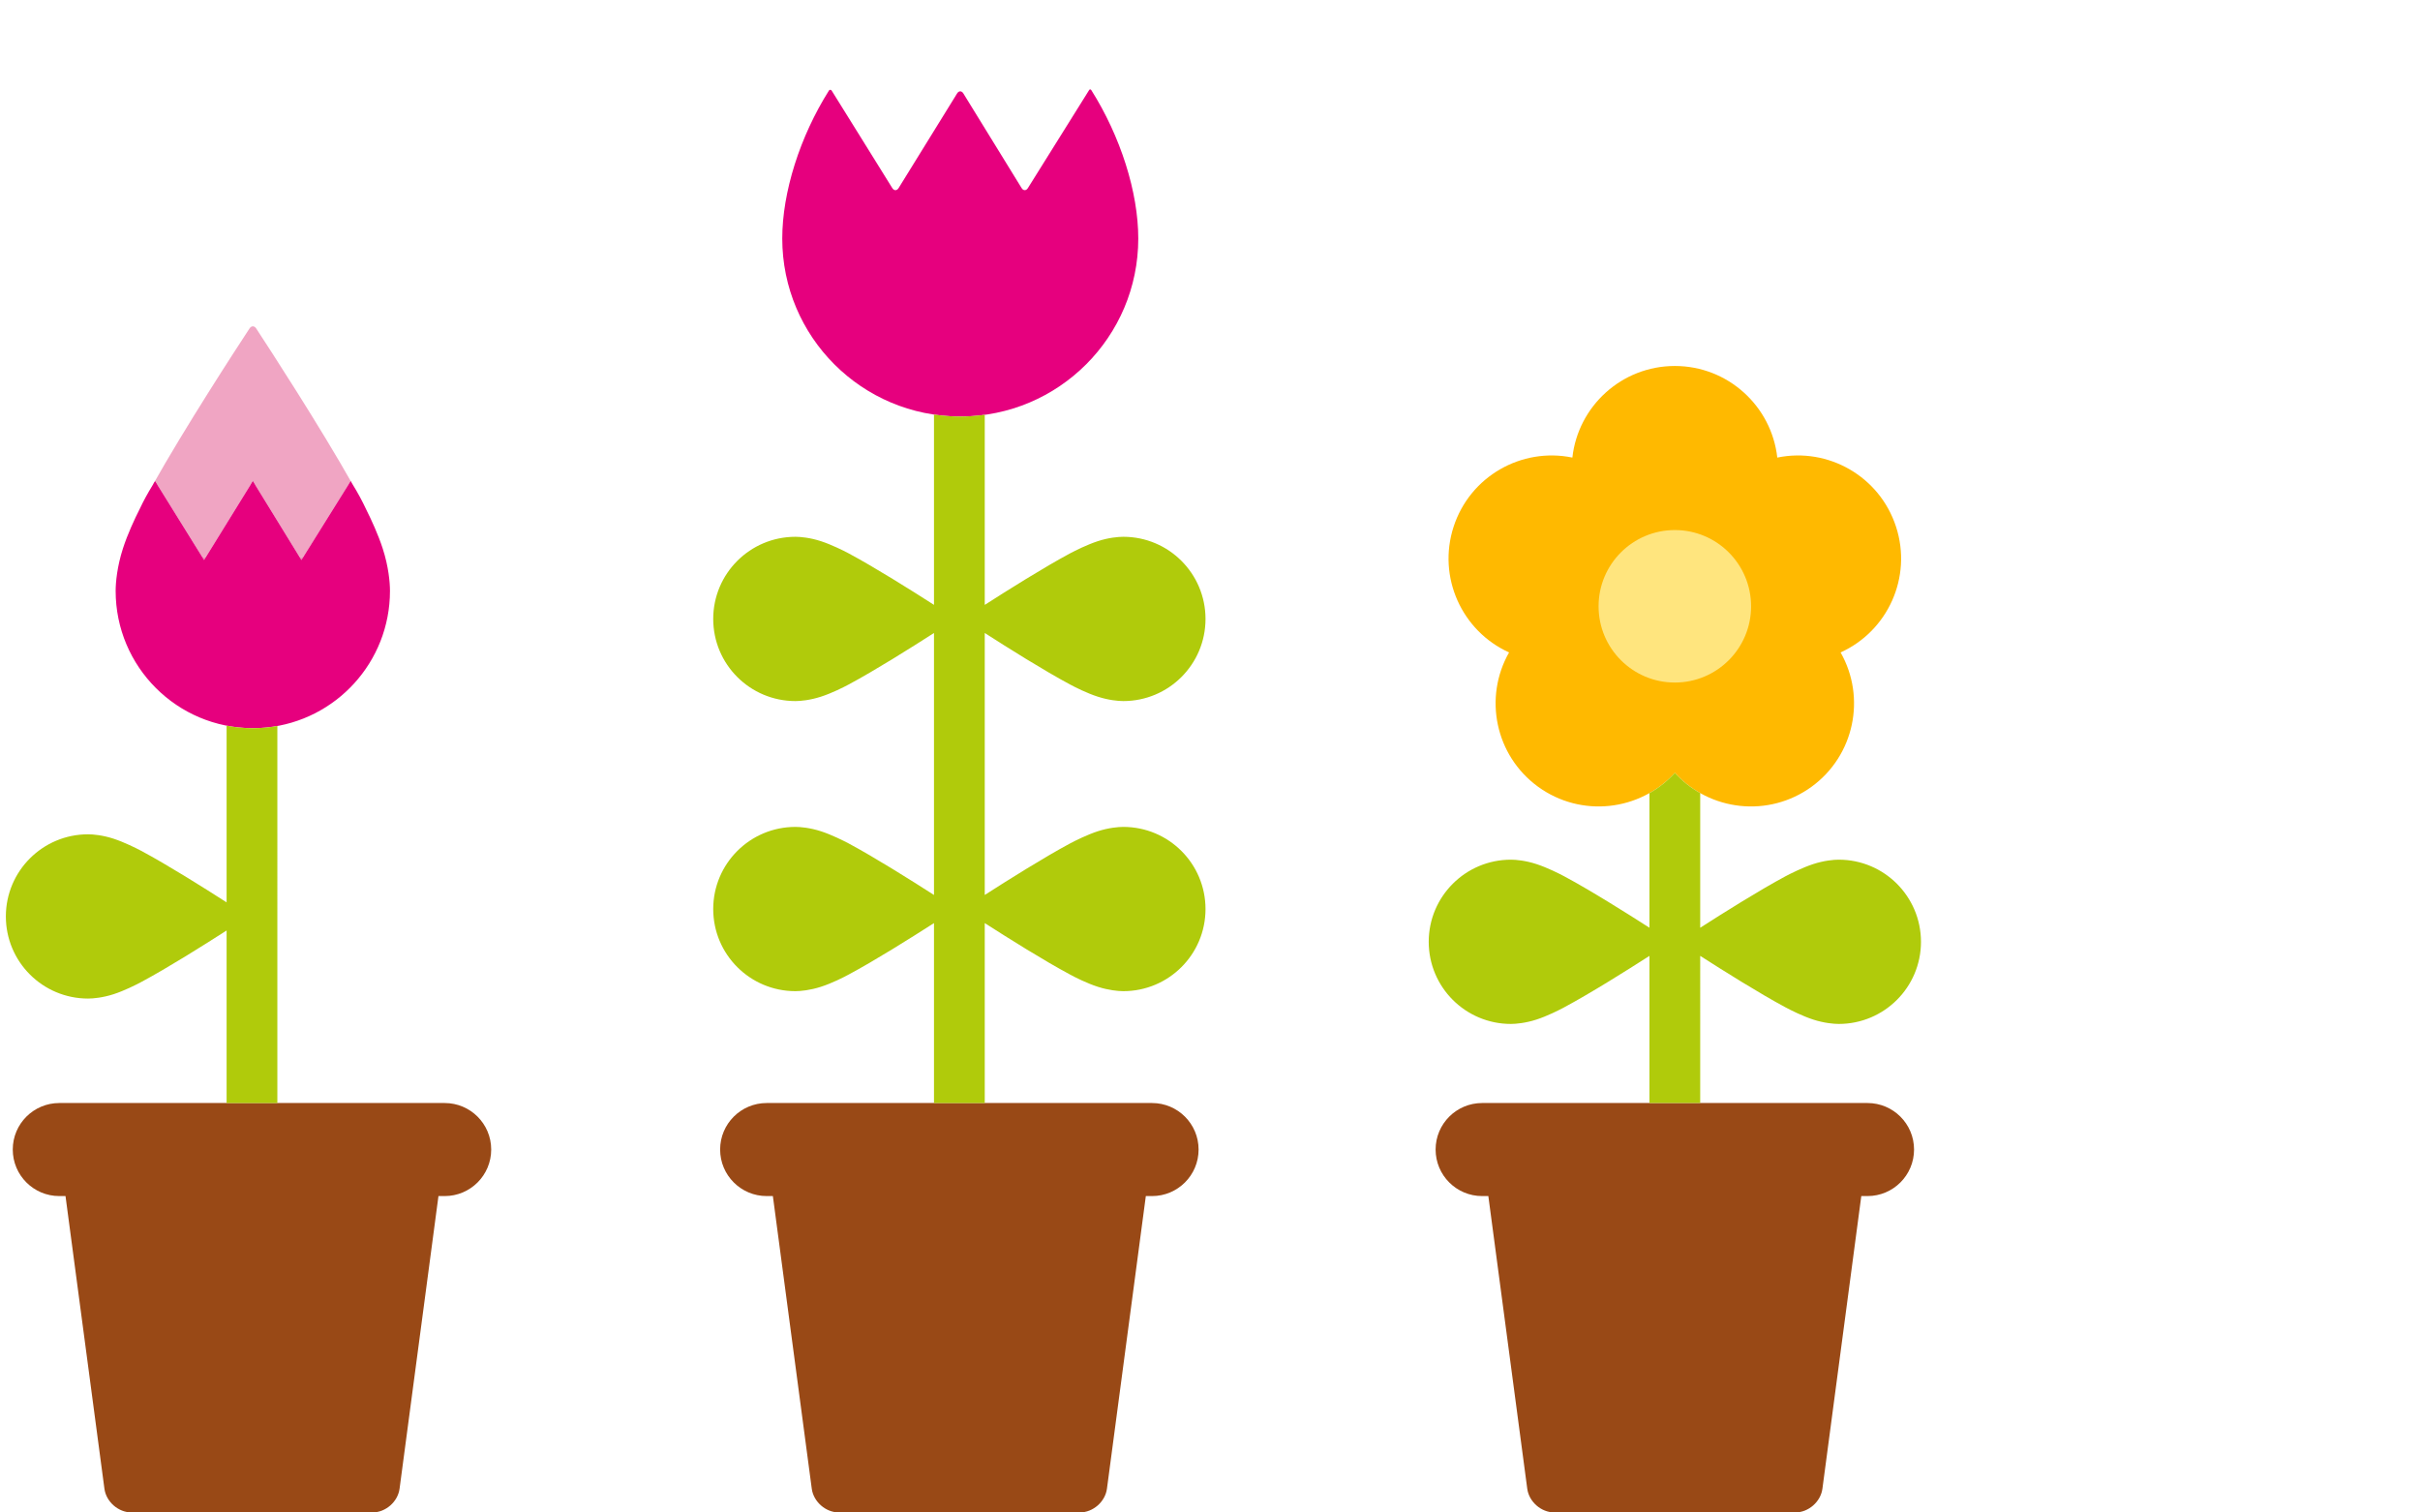 <?xml version="1.0" encoding="utf-8"?>
<!-- Generator: Adobe Illustrator 16.0.0, SVG Export Plug-In . SVG Version: 6.00 Build 0)  -->
<!DOCTYPE svg PUBLIC "-//W3C//DTD SVG 1.1//EN" "http://www.w3.org/Graphics/SVG/1.1/DTD/svg11.dtd">
<svg version="1.1" xmlns="http://www.w3.org/2000/svg" xmlns:xlink="http://www.w3.org/1999/xlink" x="0px" y="0px" viewBox="0 0 912 570" enable-background="new 0 0 912 570" xml:space="preserve">
<g id="Lager_1" display="none">
	<g id="Lager_3" display="inline">
		<path fill="#FFFFFF" d="M772.077,54.432c-8.301-27.464-33.8-47.467-63.975-47.467c-34.271,0-62.502,25.795-66.396,59.016
			c-0.279,2.438-1.468,7.3-6.354,8.796c-25.187,7.77-43.88,30.592-43.88,58.272c0,33.476,27.14,60.617,60.625,60.617
			c25.248,0,89.391,0,115.642,0c36.579,0,66.238-29.654,66.238-66.237c0-31.71-22.324-58.024-52.035-64.701
			C773.925,60.922,772.778,56.724,772.077,54.432z"/>
		<path fill="#FFFFFF" d="M288.146,88.178c0.164-1.167,0.128-2.376,0.128-3.579c0-29.609-24.012-53.622-53.631-53.622
			c-8.708,0-16.654,2.632-24.158,5.792c-7.291,3.048-10.792-0.009-12.654-2.132c-15.203-17.313-37.477-28.247-62.325-28.247
			c-45.794,0-82.922,37.123-82.922,82.917c0,3.672,0.297,7.274,0.722,10.822c1.08,9.115-4.026,10.452-6.717,11.637
			C20.108,123.411,1.618,149.861,1.618,180.63c0,41.525,33.662,75.183,75.209,75.183c41.538,0,134.764,0,180.139,0
			c45.392,0,82.169-36.795,82.169-82.156c0-31.508-17.734-58.847-43.759-72.643C292.601,99.544,286.854,97.581,288.146,88.178z"/>
		<g>
			<g>
				<path fill="#994916" d="M436.813,249.317c0.774,2.141,1.066,3.154,1.066,3.154c1.04,3.665,3.924,7.651,6.393,8.846
					c2.478,1.203,7.328,3.521,10.766,5.176l27.546,13.253c3.438,1.667,3.438,4.366,0,6.021L447.59,302.55
					c-3.341,1.606-6.451,5.826-7.088,9.539c1.372-9.578,2.115-19.367,2.115-29.326C442.622,271.025,440.563,259.768,436.813,249.317
					z"/>
				<path fill="#994916" d="M239.28,487.591c9.77-0.09,19.379-0.805,28.778-2.209c-0.792,0.119-1.222,0.165-1.222,0.165
					c-3.796,0.469-5.69,3.743-4.238,7.265l29.016,70.046c1.46,3.53-0.465,6.41-4.282,6.41h-7.314c-3.818,0-8.137-2.88-9.587-6.41
					l-28.53-68.856C240.448,490.458,239.254,487.591,239.28,487.591c0,0,0,0,0.014,0C239.28,487.591,239.28,487.591,239.28,487.591z
					"/>
				<path fill="#994916" d="M214.105,494.559v67.781c0,3.822-3.12,6.928-6.942,6.928h-5.699c-3.81,0-6.934-3.105-6.934-6.928
					v-67.781c0-3.821-3.128-6.924-6.947-6.924h33.468C217.229,487.635,214.105,490.737,214.105,494.559z"/>
			</g>
			<g>
				<path fill="#FFB900" d="M4.158,482.719L77.11,409.77l75.908-75.907l51.1-51.1c0,0,56.109-59.953,79.342-78.195
					c16.163-12.694,38.445-20.593,60.374-20.593c54.563,0,98.784,44.237,98.784,98.788c0,113.137-91.718,204.872-204.859,204.872
					H115.135H6.21C2.379,487.635,1.467,485.418,4.158,482.719z"/>
			</g>
			<path fill="#994916" d="M335.666,267.989c0,13.636,11.057,24.698,24.699,24.698c13.645,0,24.707-11.062,24.707-24.698
				c0-13.636-11.062-24.698-24.707-24.698C346.722,243.291,335.666,254.353,335.666,267.989z"/>
			<g>
				<path fill="#994916" d="M251.846,304.793c17.672,16.414,28.733,39.883,28.733,65.904c0,49.755-40.316,90.071-90.058,90.071
					c-0.248,0-0.248,0-0.248,0c-0.278,0.018-3.646,0.018-7.459,0.018H73.872c-3.805,0-4.73-2.213-2.027-4.902
					c0,0,134.163-134.163,148.848-148.844C235.387,292.346,246.798,300.098,251.846,304.793z"/>
			</g>
			<path fill="#994916" d="M511.866,41.371c-0.846-3.19-4.155-5.098-7.34-4.239l-20.973,5.62c-3.19,0.858-8.403,2.256-11.58,3.101
				l-0.618,0.16c-3.173,0.858-5.094,4.159-4.235,7.344l5.81,21.685c0.862,3.186,2.247,8.407,3.105,11.584l11.074,41.339
				c0.86,3.19-1.069,5.207-4.281,4.491c0,0-6.628-1.46-13.172,0.287c-16.385,4.385-26.123,21.242-21.72,37.623
				c4.389,16.406,21.247,26.118,37.625,21.732c12.124-3.247,20.588-13.317,22.397-24.972c0.554-3.477,0.415-4.778,0.415-4.778
				c-0.356-3.274-0.635-5.965-0.622-5.965c0.031-0.004-0.659-2.61-1.509-5.787l-18.61-69.501c-0.858-3.181,1.043-6.486,4.221-7.345
				l20.991-5.624c3.182-0.854,5.083-4.163,4.225-7.34L511.866,41.371z"/>
		</g>
	</g>
</g>
<g id="Lager_3_2_">
	<g>
		<g>
			<path fill="#994916" d="M434.157,415.688H288.92c-9.675,0-17.533,7.844-17.533,17.526c0,9.699,7.858,17.541,17.533,17.541h2.343
				L305.92,561.03c0.652,4.938,5.256,8.956,10.223,8.956h90.791c4.982,0,9.579-4.018,10.231-8.956l14.65-110.274h2.341
				c9.684,0,17.543-7.842,17.543-17.541C451.7,423.532,443.841,415.688,434.157,415.688z"/>
		</g>
		<path fill="#E6007E" d="M410.493,33.88c-0.267,0.388-0.845,1.35-0.845,1.35l-11.135,17.822l-11.137,17.823l0,0
			c-0.652,1.054-1.719,1.054-2.371,0l-10.973-17.823L363.059,35.23v-0.008c-0.652-1.054-1.72-1.061-2.373,0l-11.018,17.83
			l-11.017,17.823c-0.652,1.054-1.734,1.054-2.386,0l-11.077-17.823c0,0-11.351-18.267-11.736-18.861
			c-0.385-0.594-0.889-0.327-1.067-0.052c-10.92,17.32-17.585,38.293-17.585,55.746c0,37.047,30.025,67.081,67.088,67.081
			c37.04,0,67.08-30.034,67.08-67.081c0-17.511-6.731-38.567-17.705-55.931C411.116,33.748,410.76,33.495,410.493,33.88z"/>
		<path fill="#B0CB0B" d="M403.272,257.966c1.898,1.022,6.42,3.307,10.469,4.596c4.062,1.32,7.666,1.646,9.579,1.646
			c17.127,0,30.99-13.848,30.99-30.968c-0.014-17.082-13.863-30.944-30.99-30.944c-1.913,0-5.517,0.324-9.579,1.644
			c-4.048,1.32-8.571,3.59-10.469,4.597c-9.832,5.278-23.532,13.88-32.161,19.425v-71.648c-3.01,0.415-6.095,0.652-9.223,0.652
			c-3.367,0-6.673-0.259-9.905-0.732v71.713c-8.631-5.546-22.325-14.131-32.163-19.41c-1.905-1.006-6.413-3.277-10.475-4.597
			c-4.055-1.32-7.651-1.644-9.571-1.644c-17.127,0-30.976,13.862-30.991,30.944c0,17.12,13.863,30.968,30.991,30.968
			c1.92,0,5.516-0.327,9.571-1.646c4.062-1.289,8.57-3.574,10.475-4.596c9.838-5.265,23.532-13.864,32.163-19.418v98.732
			c-8.631-5.545-22.325-14.146-32.163-19.425c-1.905-1.008-6.413-3.276-10.475-4.595c-4.055-1.307-7.651-1.632-9.571-1.632
			c-17.127,0-30.976,13.864-30.991,30.945c0,17.111,13.863,30.959,30.991,30.959c1.92,0,5.516-0.339,9.571-1.644
			c4.062-1.29,8.57-3.574,10.475-4.613c9.838-5.249,23.532-13.864,32.163-19.395v67.808h19.127v-67.808
			c8.629,5.53,22.33,14.146,32.161,19.395c1.898,1.039,6.42,3.323,10.469,4.613c4.062,1.305,7.666,1.644,9.579,1.644
			c17.127,0,30.99-13.848,30.99-30.959c-0.014-17.081-13.863-30.945-30.99-30.945c-1.913,0-5.517,0.325-9.579,1.632
			c-4.048,1.318-8.571,3.587-10.469,4.595c-9.832,5.279-23.532,13.88-32.161,19.425v-98.732
			C379.74,244.102,393.44,252.701,403.272,257.966z"/>
	</g>
	<g>
		<g>
			<g>
				<path fill="#FFB900" d="M568.707,245.88c-9.669,16.979-5.232,38.864,10.941,50.623c16.18,11.744,38.362,9.209,51.529-5.234
					c13.165,14.443,35.348,16.979,51.525,5.234c16.163-11.758,20.61-33.644,10.941-50.623c17.797-8.058,27.076-28.374,20.896-47.366
					c-6.185-19.031-25.624-30.019-44.751-26.068c-2.168-19.41-18.623-34.52-38.611-34.52c-19.99,0-36.461,15.11-38.613,34.52
					c-19.129-3.95-38.583,7.037-44.764,26.068C541.633,217.507,550.914,237.822,568.707,245.88z"/>
			</g>
			<g>
				<path fill="#FFE57E" d="M659.912,228.495c0,15.874-12.854,28.729-28.734,28.729c-15.867,0-28.738-12.856-28.738-28.729
					c0-15.866,12.871-28.736,28.738-28.736C647.058,199.759,659.912,212.629,659.912,228.495z"/>
			</g>
			<g>
				<path fill="#994916" d="M703.788,415.688H558.551c-9.669,0-17.528,7.844-17.528,17.526c0,9.699,7.859,17.541,17.528,17.541
					h2.344l14.662,110.274c0.652,4.938,5.25,8.956,10.231,8.956h90.775c4.983,0,9.578-4.018,10.233-8.956l14.649-110.274h2.342
					c9.683,0,17.54-7.842,17.54-17.541C721.328,423.532,713.471,415.688,703.788,415.688z"/>
			</g>
		</g>
		<path fill="#B0CB0B" d="M640.74,360.233c8.646,5.545,22.332,14.146,32.161,19.409c1.914,1.024,6.42,3.308,10.469,4.611
			c4.062,1.305,7.667,1.631,9.579,1.631c17.128,0,30.992-13.849,30.992-30.959c-0.019-17.068-13.864-30.946-30.992-30.946
			c-1.912,0-5.518,0.326-9.579,1.646c-4.049,1.319-8.555,3.589-10.469,4.597c-9.829,5.264-23.515,13.864-32.161,19.41v-50.74
			c-3.513-1.975-6.748-4.524-9.563-7.623c-2.819,3.099-6.066,5.648-9.564,7.623v50.74c-8.631-5.546-22.315-14.146-32.161-19.41
			c-1.899-1.008-6.405-3.277-10.471-4.597c-4.047-1.319-7.666-1.646-9.579-1.646c-17.109,0-30.974,13.878-30.974,30.946
			c0,17.11,13.864,30.959,30.974,30.959c1.913,0,5.532-0.326,9.579-1.631c4.065-1.304,8.571-3.587,10.471-4.611
			c9.846-5.263,23.53-13.864,32.161-19.409v55.455h19.127V360.233z"/>
	</g>
	<g>
		<g>
			<path fill="none" d="M58.434,181.298c-0.229,0.371-0.453,0.757-0.667,1.133c0,0,0-0.007,0.008-0.007
				c0.112-0.163,0.349-0.547,0.682-1.089L58.434,181.298z"/>
			<polygon fill="#E690B4" points="112.407,209.115 112.407,209.115 104.438,196.17 			"/>
			<path fill="#E690B4" d="M57.73,182.485c0.008-0.016,0.029-0.045,0.044-0.061c-0.008,0-0.008,0-0.008,0
				C57.752,182.456,57.738,182.469,57.73,182.485z"/>
			<path fill="#E690B4" d="M57.775,182.424c0.237-0.279,1.23-0.221,1.854,0.795l-1.171-1.885
				C58.124,181.877,57.887,182.261,57.775,182.424z"/>
			<polygon fill="#E690B4" points="75.716,209.115 75.716,209.115 67.672,196.17 			"/>
			<path fill="#E690B4" d="M114.78,209.13c0,0,0,0,0.008,0l16.168-25.918c0.638-1.039,1.283-1.706,1.417-1.503
				c-0.037-0.067-0.112-0.189-0.238-0.388L114.78,209.13z"/>
			<path fill="#E690B4" d="M86.103,196.17l8.007-12.958c0.652-1.054,1.712-1.054,2.358,0l-1.179-1.921L86.103,196.17z"/>
			<path fill="#E690B4" d="M132.38,181.708c0,0,0,0-0.006,0C132.418,181.766,132.425,181.78,132.38,181.708z"/>
			<polygon fill="#E690B4" points="59.628,183.22 67.672,196.17 59.628,183.22 			"/>
			<path fill="#E690B4" d="M112.407,209.115l1.179,1.928l1.194-1.913C114.128,210.167,113.061,210.167,112.407,209.115z"/>
			<polygon fill="#E690B4" points="96.468,183.212 104.438,196.17 96.476,183.212 			"/>
			<path fill="#E690B4" d="M75.716,209.115l1.193,1.928l9.193-14.873l-8.005,12.945C77.452,210.167,76.376,210.167,75.716,209.115z"
				/>
			<path fill="#F0A5C3" d="M96.652,123.945l-0.118-0.186c-0.015-0.009-0.022-0.022-0.03-0.039c-0.683-0.977-1.743-0.977-2.423,0
				c-0.008,0.016-0.023,0.029-0.03,0.039l-0.119,0.186c-5.182,7.889-24.169,37.083-36.529,59.102
				c0.111-0.187,0.215-0.37,0.327-0.562c-0.037,0.058-0.052,0.074,0.008-0.029c0,0,0.021-0.016,0.029-0.024
				c0.214-0.376,0.438-0.762,0.667-1.133l0.023,0.037l1.171,1.885l8.044,12.951l8.044,12.945c0.66,1.052,1.735,1.052,2.381,0
				l8.005-12.945l9.187-14.879l1.179,1.921h0.008l7.963,12.958l7.969,12.945c0.654,1.052,1.721,1.052,2.373,0.015l17.355-27.81
				l0.015-0.022c0.246,0.4,0.467,0.815,0.712,1.2C120.481,160.556,101.791,131.79,96.652,123.945z"/>
			<path fill="#E690B4" d="M57.738,182.456c-0.06,0.103-0.045,0.087-0.008,0.029c0.008-0.016,0.021-0.029,0.037-0.054
				C57.76,182.44,57.738,182.456,57.738,182.456z"/>
		</g>
		<g>
			<path fill="#E6007E" d="M144.221,206.7c-1.668-5.191-4.286-10.841-6.176-14.621c-1.534-3.291-3.276-6.495-5.183-9.58
				c-0.245-0.385-0.466-0.8-0.712-1.2l-18.564,29.745l-18.297-29.752L76.91,211.043l-18.476-29.745
				c-0.362,0.571-0.682,1.171-1.03,1.749c-1.713,2.788-3.306,5.68-4.7,8.66c-1.92,3.765-4.648,9.609-6.37,14.992
				c-2.194,6.774-2.75,12.795-2.75,15.983c0,28.596,23.146,51.743,51.704,51.743c1.75,0,3.47-0.09,5.175-0.253
				c26.097-2.595,46.5-24.644,46.5-51.49C146.964,219.495,146.431,213.474,144.221,206.7z"/>
		</g>
		<g>
			<g>
				<path fill="#994916" d="M167.582,415.688H22.344c-9.675,0-17.534,7.844-17.534,17.526c0,9.699,7.859,17.541,17.534,17.541h2.343
					L39.351,561.03c0.645,4.938,5.25,8.956,10.216,8.956h90.791c4.976,0,9.571-4.018,10.223-8.956l14.658-110.274h2.343
					c9.683,0,17.533-7.842,17.533-17.541C185.115,423.532,177.265,415.688,167.582,415.688z"/>
			</g>
		</g>
		<path fill="#B0CB0B" d="M104.527,273.581c-1.342,0.251-2.691,0.459-4.063,0.592c-1.706,0.163-3.425,0.253-5.175,0.253
			c-3.38,0-6.681-0.328-9.891-0.951v66.592c-8.622-5.545-22.316-14.144-32.154-19.409c-1.905-1.008-6.42-3.275-10.475-4.597
			c-4.064-1.32-7.652-1.646-9.571-1.646c-17.127,0-30.976,13.865-30.991,30.946c0,17.11,13.863,30.959,30.991,30.959
			c1.919,0,5.507-0.324,9.571-1.631c4.055-1.305,8.57-3.587,10.475-4.611c9.838-5.263,23.532-13.864,32.154-19.409v65.02h19.128
			V273.581z"/>
	</g>
</g>
<g id="Lager_2" display="none">
	<g id="Lager_3_1_" display="inline">
		<path fill="#FFFFFF" d="M243.15,72.142c0.139-0.991,0.108-2.016,0.108-3.037c0-25.126-20.377-45.504-45.512-45.504
			c-7.39,0-14.133,2.234-20.501,4.915c-6.188,2.586-9.158-0.007-10.738-1.809c-12.9-14.693-31.804-23.972-52.89-23.972
			C74.757,2.735,43.25,34.238,43.25,73.1c0,3.116,0.253,6.172,0.613,9.184c0.916,7.735-3.418,8.869-5.7,9.875
			C15.691,102.042,0,124.487,0,150.598c0,35.238,28.566,63.8,63.823,63.8c35.249,0,114.361,0,152.867,0
			c38.52,0,69.729-31.225,69.729-69.718c0-26.738-15.049-49.938-37.134-61.645C246.931,81.789,242.054,80.121,243.15,72.142z"/>
	</g>
	<g display="inline">
		<path fill="#E6007E" d="M215.061,256.197c-1.496-4.658-3.834-9.682-5.531-13.095c-1.375-2.942-2.941-5.813-4.64-8.578
			c-0.227-0.351-0.429-0.718-0.639-1.067l-16.64,26.626l-16.385-26.644l-16.464,26.644l-16.543-26.626
			c-0.342,0.506-0.622,1.05-0.946,1.575c-1.521,2.502-2.939,5.077-4.2,7.738c-1.707,3.378-4.167,8.612-5.708,13.428
			c-1.96,6.074-2.468,11.465-2.468,14.336c0,25.611,20.735,46.337,46.329,46.337c1.558,0,3.106-0.087,4.621-0.227
			c23.396-2.329,41.664-22.058,41.664-46.111C217.512,267.662,217.03,262.271,215.061,256.197"/>
		<path fill="#E6007E" d="M298.975,189.236l21.768-35.379l21.883,35.379l21.979-35.379c10.074,15.649,16.245,34.802,16.245,50.662
			c0,33.208-26.915,60.114-60.106,60.114c-33.182,0-60.089-26.907-60.089-60.114c0-15.86,6.163-35.013,16.229-50.662
			L298.975,189.236z"/>
		<path fill="#E6007E" d="M451.668,167.197c-8.655,15.212-4.674,34.818,9.804,45.339c14.495,10.538,34.364,8.263,46.162-4.674
			c11.79,12.937,31.677,15.212,46.162,4.674c14.478-10.521,18.46-30.127,9.795-45.339c15.948-7.212,24.264-25.419,18.714-42.451
			c-5.532-17.034-22.941-26.872-40.07-23.336c-1.943-17.4-16.692-30.924-34.592-30.924c-17.917,0-32.666,13.523-34.6,30.924
			c-17.139-3.536-34.557,6.302-40.089,23.336C427.414,141.778,435.729,159.985,451.668,167.197"/>
		<path fill="#994916" d="M578.261,431.987H103.549c-8.673,0-15.694,7.038-15.694,15.722c0,8.665,7.021,15.701,15.694,15.701h2.102
			l13.12,98.786c0.587,4.41,4.709,8.034,9.165,8.034h425.932c4.454,0,8.567-3.624,9.163-8.034l13.13-98.786h2.101
			c8.665,0,15.702-7.036,15.702-15.701C593.963,439.025,586.926,431.987,578.261,431.987"/>
		<path fill="#F0A5C3" d="M154.753,260.083l16.474-26.644l16.385,26.644l16.64-26.626c0.21,0.35,0.412,0.717,0.639,1.067
			c-8.866-18.364-31.449-51.799-33.663-54.303c0,0-21.024,31.791-33.953,54.792c0.324-0.506,0.604-1.05,0.946-1.556L154.753,260.083
			z"/>
		<path fill="#FFB900" d="M533.376,151.616c0,14.215-11.519,25.733-25.733,25.733c-14.231,0-25.751-11.518-25.751-25.733
			c0-14.215,11.52-25.733,25.751-25.733C521.857,125.883,533.376,137.401,533.376,151.616"/>
		<g>
			<path fill="#B0CB0B" d="M179.497,316.135c-1.206,0.211-2.415,0.402-3.649,0.509c-1.515,0.14-3.063,0.227-4.621,0.227
				c-3.037,0-5.996-0.298-8.866-0.839v48.227c-7.721-4.971-19.992-12.673-28.806-17.399c-1.707-0.911-5.743-2.924-9.384-4.113
				c-3.633-1.191-6.87-1.472-8.577-1.472c-15.336,0-27.739,12.43-27.747,27.712c0,15.335,12.411,27.746,27.747,27.746
				c1.707,0,4.944-0.298,8.577-1.471c3.641-1.155,7.677-3.186,9.384-4.131c8.813-4.709,21.085-12.412,28.806-17.383v58.24h17.137
				V316.135z"/>
			<path fill="#B0CB0B" d="M329.608,373.747c7.739,4.971,20.001,12.674,28.815,17.383c1.707,0.945,5.742,2.959,9.383,4.131
				c3.633,1.173,6.854,1.471,8.57,1.471c15.343,0,27.764-12.411,27.764-27.729c-0.019-15.3-12.421-27.729-27.764-27.729
				c-1.717,0-4.938,0.28-8.57,1.472c-3.641,1.189-7.676,3.202-9.392,4.113c-8.806,4.727-21.077,12.429-28.807,17.399v-100.29
				c-2.887,0.419-5.855,0.666-8.866,0.666c-2.8,0-5.558-0.211-8.262-0.596v100.22c-7.738-4.971-19.992-12.673-28.806-17.399
				c-1.707-0.911-5.741-2.924-9.392-4.113c-3.624-1.191-6.854-1.472-8.578-1.472c-15.326,0-27.747,12.43-27.755,27.729
				c0,15.317,12.429,27.729,27.755,27.729c1.725,0,4.954-0.298,8.578-1.471c3.65-1.172,7.685-3.186,9.383-4.131
				c8.822-4.709,21.076-12.412,28.814-17.383v58.24h17.128V373.747z"/>
			<path fill="#B0CB0B" d="M516.203,374.097c7.729,4.973,20,12.674,28.813,17.399c1.699,0.912,5.742,2.961,9.376,4.133
				c3.631,1.155,6.861,1.452,8.586,1.452c15.335,0,27.738-12.395,27.738-27.729c0-15.3-12.403-27.711-27.738-27.711
				c-1.725,0-4.955,0.279-8.586,1.453c-3.634,1.189-7.677,3.22-9.384,4.113c-8.806,4.727-21.076,12.446-28.806,17.4v-88.439
				c7.729,4.972,20,12.673,28.813,17.383c1.699,0.945,5.742,2.959,9.376,4.131c3.631,1.174,6.861,1.471,8.586,1.471
				c15.335,0,27.738-12.411,27.738-27.729c0-15.3-12.403-27.729-27.738-27.729c-1.725,0-4.955,0.281-8.586,1.471
				c-3.634,1.19-7.677,3.203-9.384,4.114c-8.806,4.727-21.076,12.429-28.806,17.401v-52.044c-3.134-1.769-6.048-4.008-8.569-6.775
				c-2.521,2.767-5.437,5.006-8.56,6.775v52.044c-7.738-4.972-20.01-12.674-28.815-17.401c-1.698-0.911-5.741-2.923-9.391-4.114
				c-3.616-1.19-6.854-1.471-8.57-1.471c-15.326,0-27.737,12.429-27.755,27.729c0,15.318,12.429,27.729,27.755,27.729
				c1.716,0,4.954-0.297,8.57-1.471c3.649-1.172,7.692-3.186,9.383-4.131c8.813-4.71,21.076-12.411,28.823-17.383v88.439
				c-7.738-4.954-20.01-12.674-28.815-17.4c-1.698-0.894-5.741-2.924-9.391-4.113c-3.616-1.174-6.854-1.453-8.57-1.453
				c-15.326,0-27.737,12.411-27.755,27.711c0,15.334,12.429,27.729,27.755,27.729c1.716,0,4.954-0.297,8.57-1.452
				c3.649-1.172,7.692-3.221,9.383-4.133c8.813-4.726,21.076-12.427,28.823-17.383v57.874h17.129V374.097z"/>
		</g>
	</g>
</g>
<g id="Lager_4" display="none">
	<g display="inline">
		<path fill="#E6007E" d="M395.708,1782.271c81.406,0,156.507,27.506,216.52,73.688c5.438,0.395,7.685-3.685,9.018-6.307
			c4.49-8.79,10.103-16.903,16.664-24.147c-66.96-52.015-151.024-83.029-242.202-83.029c-218.143,0-395.604,177.47-395.604,395.604
			h39.804C39.909,1941.891,199.512,1782.271,395.708,1782.271"/>
		<path fill="#FFB900" d="M395.708,1822.082c51.917,0,100.95,12.606,144.19,34.876c10.825-5.685,23.141-8.929,36.228-8.929
			c11.349,0,21.911,2.98,31.838,6.885c1.616,0.622,3.019,0.946,4.265,1.044c-60.013-46.182-135.114-73.688-216.52-73.688
			c-196.196,0-355.799,159.62-355.799,355.808h39.804C79.713,1963.853,221.475,1822.082,395.708,1822.082"/>
		<path fill="#B0CB0B" d="M395.708,1861.896c40.375,0,78.757,8.719,113.37,24.35c7.35-12.395,18.032-22.561,30.82-29.287
			c-43.24-22.27-92.273-34.876-144.19-34.876c-174.234,0-315.996,141.771-315.996,315.996h39.822
			C119.535,1985.782,243.403,1861.896,395.708,1861.896"/>
		<path fill="#009FE4" d="M395.708,1861.896c-152.305,0-276.173,123.887-276.173,276.183h39.804
			c0-130.534,105.817-236.368,236.369-236.368c36.726,0,71.495,8.375,102.51,23.33c0.176-14.175,4.104-27.409,10.859-38.795
			C474.466,1870.614,436.083,1861.896,395.708,1861.896"/>
		<path fill="#FFFFFF" d="M791.321,2138.078c66.504,0,120.429-53.908,120.429-120.439c0-49.804-30.682-91.51-73.328-110.86
			c-8.14-3.691-7.367-10.323-7.437-12.077c-2.773-58.83-51.33-105.686-110.87-105.686c-43.138,0-80.521,24.646-98.869,60.636
			c-1.65,3.228-4.633,8.648-13.282,5.263c-9.927-3.904-20.489-6.885-31.838-6.885c-43.051,0-77.924,34.892-77.924,77.933
			c0,0.868,0.051,1.728,0.051,2.597c0.089,9.332-4.473,11.086-7.123,11.998c-39.838,13.7-68.476,51.497-68.476,95.992
			c0,56.076,45.445,101.529,101.511,101.529H791.321z"/>
	</g>
</g>
</svg>

